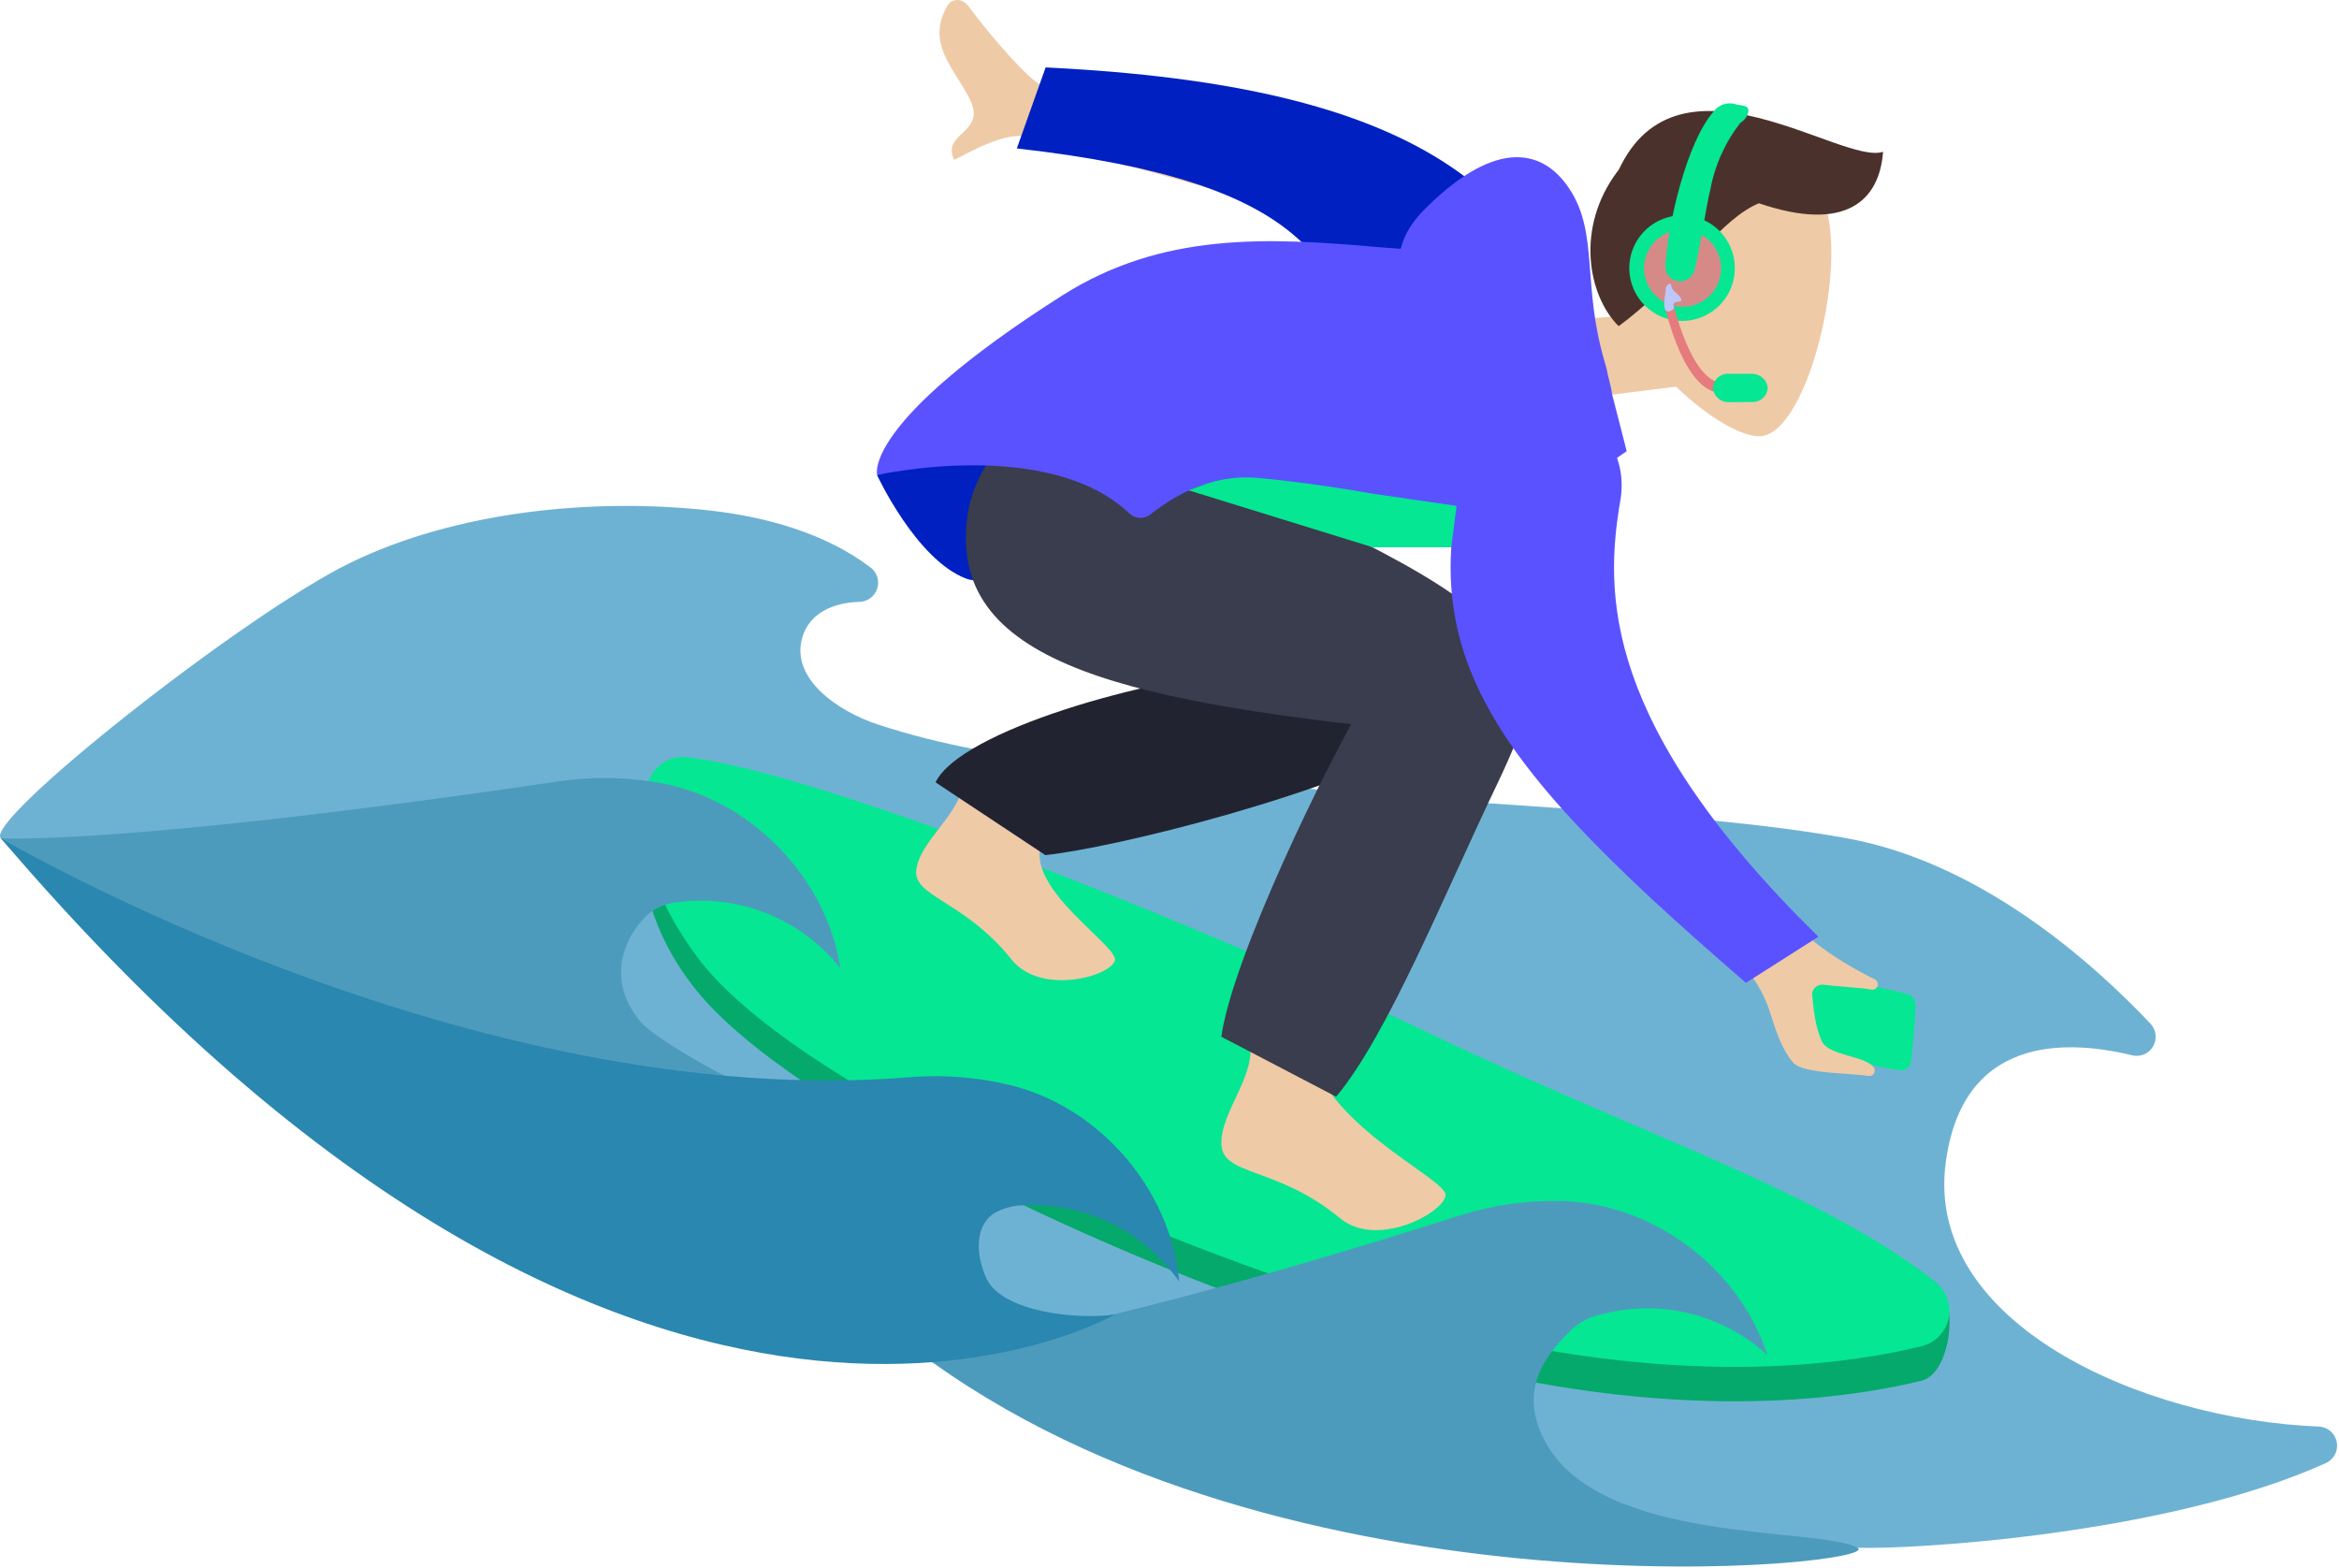 <svg width="828" height="555" viewBox="0 0 828 555" fill="none" xmlns="http://www.w3.org/2000/svg">
<path fill-rule="evenodd" clip-rule="evenodd" d="M646.643 74.457C653.233 99.047 638.972 154.128 622.932 154.428C616.532 154.618 604.653 147.828 593.333 136.888L555.732 141.558L528.562 115.238L574.343 111.838C567.573 98.757 564.413 83.927 568.943 68.998C582.113 26.398 639.983 49.888 646.633 74.468L646.643 74.457Z" fill="#EFCAA6"/>
<path fill-rule="evenodd" clip-rule="evenodd" d="M572.966 60.297C594.086 14.457 652.225 58.697 666.605 53.727C665.315 71.117 653.316 82.397 622.656 71.957C616.056 74.697 609.915 80.557 602.725 88.047C601.515 87.317 600.206 86.797 598.826 86.487C595.616 85.767 592.246 86.337 589.456 88.097C586.666 89.847 584.686 92.637 583.946 95.857C583.286 99.037 583.806 102.337 585.406 105.157C581.646 108.527 577.605 112.087 572.995 115.467C562.085 104.607 557.666 80.557 572.506 60.777L572.975 60.287L572.966 60.297Z" fill="#4A312C"/>
<path d="M599.325 113.197C602.945 112.427 606.245 110.607 608.825 107.967C611.405 105.317 613.145 101.967 613.815 98.337C614.485 94.707 614.075 90.947 612.615 87.557C611.155 84.157 608.725 81.267 605.625 79.257C602.525 77.247 598.895 76.197 595.205 76.237C591.505 76.287 587.905 77.427 584.865 79.517C581.815 81.607 579.465 84.557 578.095 87.997C576.725 91.427 576.405 95.197 577.175 98.807C578.205 103.657 581.115 107.897 585.275 110.597C589.425 113.297 594.485 114.237 599.335 113.207L599.325 113.197Z" fill="#05E793"/>
<path d="M608.111 100.478C607.021 102.948 605.221 105.038 602.951 106.478C600.671 107.928 598.021 108.668 595.321 108.598C592.621 108.538 590.001 107.678 587.801 106.128C585.601 104.578 583.891 102.408 582.921 99.888C581.951 97.368 581.741 94.628 582.321 91.988C582.911 89.358 584.261 86.957 586.211 85.088C588.161 83.228 590.621 81.978 593.281 81.518C595.941 81.048 598.671 81.388 601.141 82.478C604.441 83.948 607.031 86.668 608.341 90.038C609.651 93.408 609.571 97.157 608.111 100.478Z" fill="#E68486" fill-opacity="0.93"/>
<path d="M609.885 138.638L609.175 135.278C608.895 135.358 600.135 136.588 592.465 108.158L589.445 109.158C596.325 135.478 604.955 138.778 608.325 138.928C608.845 138.868 609.365 138.768 609.885 138.638Z" fill="#E67B7D"/>
<path d="M589.663 102.798C589.583 102.228 589.713 101.658 590.023 101.178C590.343 100.838 590.863 100.308 591.483 100.468C591.513 101.028 591.663 101.568 591.913 102.068C592.163 102.568 592.513 103.008 592.953 103.358C593.823 104.198 595.293 105.178 595.213 106.428C594.723 106.718 594.163 106.868 593.593 106.868C593.303 106.888 593.033 106.988 592.803 107.158C592.573 107.328 592.403 107.568 592.303 107.838C592.453 108.048 592.523 108.308 592.493 108.558C592.803 109.058 592.213 109.768 591.513 110.028C587.783 111.758 589.533 104.258 589.663 102.808V102.798Z" fill="#BEC7FA"/>
<path d="M625.779 137.218C625.599 135.818 624.899 134.528 623.819 133.628C622.739 132.718 621.349 132.258 619.939 132.338L611.999 132.318C611.289 132.278 610.589 132.368 609.919 132.598C609.249 132.828 608.639 133.198 608.109 133.668C607.579 134.138 607.159 134.718 606.859 135.358C606.559 135.998 606.389 136.688 606.359 137.398C606.509 138.828 607.199 140.138 608.289 141.068C609.379 141.998 610.789 142.468 612.229 142.378L620.139 142.298C620.849 142.338 621.549 142.248 622.219 142.018C622.889 141.788 623.499 141.418 624.029 140.948C624.559 140.478 624.979 139.898 625.279 139.258C625.579 138.618 625.749 137.928 625.779 137.218Z" fill="#05E793"/>
<path d="M616.092 43.468C616.802 43.058 617.412 42.508 617.892 41.848C618.372 41.188 618.712 40.438 618.892 39.638C619.312 36.968 616.402 37.578 613.412 36.658C612.122 36.468 610.802 36.638 609.592 37.148C608.392 37.658 607.342 38.488 606.572 39.538C596.962 50.518 590.342 79.708 589.532 94.158C589.432 97.328 598.292 98.988 599.562 96.288C600.832 93.578 604.342 70.968 605.402 67.378C606.982 58.658 610.652 50.448 616.102 43.458L616.092 43.468Z" fill="#05E793"/>
<path d="M589.712 95.718C590.462 98.498 593.312 100.148 596.092 99.398C598.872 98.648 600.522 95.798 599.772 93.018C599.022 90.238 596.172 88.588 593.392 89.328C590.612 90.068 588.962 92.928 589.712 95.708V95.718Z" fill="#05E793"/>
<path d="M100.772 376.248C169.932 421.518 246.672 455.698 325.522 480.928C413.512 509.088 504.432 526.588 595.842 539.548C638.802 545.648 614.122 546.278 657.522 547.918C676.582 548.628 767.442 543.288 823.422 517.918C824.792 517.278 825.912 516.208 826.592 514.858C827.282 513.508 827.492 511.968 827.202 510.488C826.912 508.998 826.142 507.658 825.002 506.668C823.862 505.678 822.422 505.098 820.912 505.018C758.042 502.528 681.292 468.368 688.772 411.638C694.662 367.118 730.382 367.698 754.722 373.578C756.132 373.938 757.632 373.828 758.972 373.258C760.322 372.698 761.442 371.708 762.182 370.448C762.922 369.188 763.232 367.718 763.062 366.268C762.892 364.818 762.262 363.458 761.262 362.388C740.252 340.168 700.912 305.388 654.012 296.808C598.222 286.528 507.582 284.968 451.192 277.828C404.122 271.868 355.832 271.328 310.762 256.478C296.412 251.748 279.732 240.158 284.022 225.618C286.582 216.998 294.932 213.348 304.202 213.058C305.602 213.038 306.972 212.578 308.102 211.748C309.232 210.918 310.082 209.748 310.522 208.408C310.962 207.068 310.972 205.628 310.562 204.288C310.142 202.938 309.322 201.758 308.202 200.908C292.332 188.848 271.322 182.948 251.142 180.708C209.862 176.138 161.402 180.998 123.942 199.268C86.502 217.528 -6.048 290.678 0.312 296.768C31.302 326.288 64.922 352.888 100.772 376.238V376.248Z" fill="#6EB2D3"/>
<path d="M229.224 277.718C230.824 271.548 236.654 279.648 242.974 280.248C290.204 285.168 431.384 342.278 509.504 379.628C582.604 414.538 646.664 422.918 685.434 454.178C693.704 460.848 690.514 486.258 680.204 488.788C649.214 496.328 585.694 504.218 495.524 478.058C402.724 451.048 281.454 393.508 246.744 350.868C221.694 320.008 226.214 289.158 229.224 277.728V277.718Z" fill="#04A96B"/>
<path d="M229.22 277.718C229.97 274.718 231.78 272.098 234.3 270.318C236.83 268.548 239.9 267.748 242.97 268.068C290.2 272.988 431.38 330.108 509.5 367.448C582.6 402.358 646.66 422.848 685.42 454.118C687.26 455.648 688.65 457.658 689.41 459.928C690.18 462.198 690.29 464.638 689.75 466.978C689.21 469.308 688.02 471.448 686.33 473.148C684.64 474.848 682.51 476.038 680.19 476.588C649.2 484.148 585.68 492.018 495.51 465.888C402.71 438.878 279.42 382.938 246.73 338.688C225.76 310.278 226.2 289.148 229.2 277.718H229.22Z" fill="#05E793"/>
<path fill-rule="evenodd" clip-rule="evenodd" d="M461.721 45.798L462.571 76.218C401.521 59.358 369.131 50.238 365.381 48.868C356.951 45.778 344.511 53.308 337.791 56.588C333.041 46.808 349.471 47.348 343.271 35.008C337.501 23.748 327.711 15.348 335.421 1.888C336.361 0.248 340.071 -1.662 343.111 2.548C350.801 13.018 364.081 28.048 368.351 29.998C374.221 32.648 405.341 37.918 461.711 45.818L461.721 45.798Z" fill="#EFCAA6"/>
<path d="M672.461 378.908C672.931 378.978 673.401 378.948 673.861 378.828C674.321 378.708 674.751 378.498 675.121 378.208C675.501 377.918 675.811 377.558 676.051 377.148C676.291 376.738 676.441 376.288 676.501 375.818C677.261 369.638 677.781 363.408 678.061 357.148C678.191 356.408 678.171 355.648 678.001 354.908C677.831 354.178 677.511 353.488 677.061 352.878C676.281 352.218 675.341 351.788 674.331 351.648C661.371 348.518 648.231 346.158 634.991 344.588C634.411 344.438 633.801 344.518 633.281 344.798C632.901 345.148 632.631 345.608 632.531 346.108C631.141 350.428 628.471 357.878 631.141 362.218C633.311 365.728 640.031 368.218 643.621 369.938C652.701 374.448 662.431 377.468 672.461 378.908Z" fill="#05E793"/>
<path fill-rule="evenodd" clip-rule="evenodd" d="M620.59 346.288C622.98 349.678 624.88 353.378 626.23 357.308C628.44 363.908 630.23 370.808 634.75 376.168C638.23 380.258 656.1 379.868 661.3 380.898C661.69 380.988 662.1 380.958 662.47 380.798C662.84 380.648 663.16 380.378 663.37 380.038C663.58 379.698 663.68 379.298 663.66 378.888C663.63 378.488 663.48 378.098 663.23 377.788C660.15 373.678 647.34 373.778 644.95 368.648C642.56 363.518 642.01 357.268 641.47 351.908C641.51 351.388 641.66 350.888 641.91 350.428C642.16 349.978 642.5 349.578 642.92 349.268C643.34 348.958 643.81 348.748 644.32 348.638C644.83 348.528 645.35 348.528 645.86 348.638C648.21 349.008 660.15 349.798 662.46 350.338C662.91 350.428 663.37 350.358 663.77 350.128C664.17 349.908 664.48 349.548 664.64 349.118C664.8 348.688 664.8 348.218 664.64 347.788C664.48 347.358 664.18 346.998 663.78 346.768C663.78 346.768 642.29 336.388 635.79 326.728C634.98 325.548 624.58 321.498 623.32 320.808C618.05 317.818 601.95 323.608 603.54 330.958C605.14 338.308 616.1 340.158 620.59 346.288Z" fill="#EFCAA6"/>
<path fill-rule="evenodd" clip-rule="evenodd" d="M310.463 168.148C310.463 168.148 324.253 198.008 341.913 204.798C359.573 211.588 374.613 161.318 374.613 161.318C374.613 161.318 337.913 157.638 310.453 168.148H310.463Z" fill="#0020C2"/>
<path d="M465.59 228.798C464.55 225.398 453.07 224.938 448.91 225.678C439.77 227.488 438.46 232.198 435.6 237.248C434.81 238.808 429.83 244.058 430.91 245.618C437.7 254.958 463 231.418 465.59 228.798Z" fill="#B28B67"/>
<path d="M341.178 273.718C342.298 286.568 326.788 295.998 324.518 306.948C321.938 317.458 340.948 318.158 358.128 339.738C368.398 352.448 392.988 345.758 394.678 340.028C396.368 334.298 352.528 308.448 373.878 292.148L341.178 273.708V273.718Z" fill="#EFCAA6"/>
<path d="M370.04 302.718C393.8 300.248 472.13 281.388 514.17 257.618C527 249.538 527.98 234.468 517.21 227.348C493.45 206.608 443.53 179.628 410.96 165.048C387.28 152.628 350.67 145.758 348.65 191.508C349.27 238.878 403.5 234.218 443.41 237.418C406.86 239.738 339.99 258.638 331.18 276.958" fill="#212430"/>
<path d="M441.983 366.598C446.023 379.678 432.093 393.008 432.363 404.848C432.363 416.418 452.083 412.838 474.223 431.158C487.443 442.268 511.213 429.228 511.733 423.148C512.253 417.068 465.853 397.298 463.253 368.208" fill="#EFCAA6"/>
<path d="M510.227 241.358L542.157 249.728C541.347 215.858 487.257 195.568 454.007 177.378C417.457 159.668 356.247 126.958 343.067 179.098C332.567 233.458 394.007 247.748 499.567 258.708" fill="#393D4D"/>
<path d="M494.422 224.188C494.422 224.188 494.982 225.768 489.782 236.648L485.142 244.357C469.372 270.537 436.162 339.357 432.352 367.018L472.982 388.238C491.082 366.788 511.462 316.138 530.442 276.628C534.922 267.268 538.482 258.128 542.142 249.838" fill="#393D4D"/>
<path fill-rule="evenodd" clip-rule="evenodd" d="M531.867 129.828C531.867 129.828 579.247 144.238 573.597 177.168C567.937 210.098 567.327 256.678 643.697 331.618L618.057 347.938C517.757 261.268 491.017 222.118 531.877 129.838L531.867 129.828Z" fill="#5A52FF"/>
<path fill-rule="evenodd" clip-rule="evenodd" d="M563.753 135.568C563.753 135.568 500.693 153.718 484.883 124.268C469.073 94.818 466.163 64.468 359.953 52.548L370.153 23.868C502.453 30.308 546.463 67.788 563.753 135.568Z" fill="#0020C2"/>
<path fill-rule="evenodd" clip-rule="evenodd" d="M555.925 102.778L546.865 93.678C534.885 89.668 504.545 88.928 487.225 87.428C448.865 84.088 411.445 82.068 375.915 104.678C304.855 149.888 310.505 168.158 310.505 168.158C310.505 168.158 371.075 154.458 399.815 181.788C401.855 183.728 404.985 183.908 407.195 182.158C417.835 173.718 431.905 167.178 442.015 171.548C483.625 189.528 485.885 193.738 485.885 193.738H526.285L575.845 159.728L565.555 119.608C563.905 113.238 560.575 107.428 555.915 102.788L555.925 102.778Z" fill="#5A52FF"/>
<path d="M0.312 296.748C0.312 296.748 43.133 299.468 198.762 276.458C210.012 274.888 221.443 275.078 232.643 276.998C265.092 282.358 292.543 310.218 297.513 342.818C290.833 334.368 282.113 327.768 272.173 323.648C262.233 319.528 251.413 318.018 240.723 319.268C237.122 319.518 233.643 320.698 230.622 322.698C223.732 327.848 212.463 344.528 226.773 361.738C232.312 368.358 264.483 386.138 272.943 388.128C285.793 391.158 132.182 445.688 0.312 296.758V296.748Z" fill="#4D9BBC"/>
<path d="M324.289 477.998C324.289 477.998 367.609 477.748 517.569 430.048C528.429 426.698 539.739 425.048 551.099 425.148C583.999 425.148 615.549 448.298 625.649 479.698C617.699 472.428 608.029 467.318 597.569 464.848C587.099 462.378 576.169 462.618 565.829 465.568C562.319 466.408 559.079 468.138 556.419 470.578C550.439 476.768 535.929 489.868 546.989 510.338C566.669 546.988 643.679 540.388 657.529 547.908C669.169 554.218 454.519 576.558 324.299 478.008L324.289 477.998Z" fill="#4D9BBC"/>
<path d="M0.312 296.758C0.312 296.758 166.313 394.498 323.073 381.268C334.383 380.438 345.763 381.348 356.793 383.968C388.842 391.338 414.503 420.888 417.432 453.718C411.283 444.878 402.983 437.768 393.323 433.038C383.663 428.308 372.962 426.138 362.223 426.708C358.613 426.748 355.073 427.708 351.932 429.508C344.732 434.238 345.562 444.788 349.242 452.658C354.822 464.518 381.392 467.258 394.682 465.348C394.742 465.178 227.723 563.358 0.312 296.758Z" fill="#2A87AF"/>
<path fill-rule="evenodd" clip-rule="evenodd" d="M568.093 128.278C568.533 129.588 568.873 130.938 569.093 132.308L570.253 137.178C570.883 139.888 570.633 142.718 569.553 145.278C568.463 147.838 566.593 149.978 564.213 151.398C448.553 220.678 408.783 115.708 495.233 93.908C495.113 87.018 498.003 80.728 503.433 74.988C527.673 50.188 545.313 51.208 555.653 66.978C565.993 82.748 559.973 101.018 568.103 128.278H568.093Z" fill="#5A52FF"/>
<path fill-rule="evenodd" clip-rule="evenodd" d="M513.753 193.728L515.622 179.098L485.733 174.738C478.593 173.388 458.823 170.338 444.983 169.168C438.143 168.588 431.272 169.568 424.872 172.028L420.812 173.588L485.902 193.728H513.753Z" fill="#05E793"/>
</svg>
